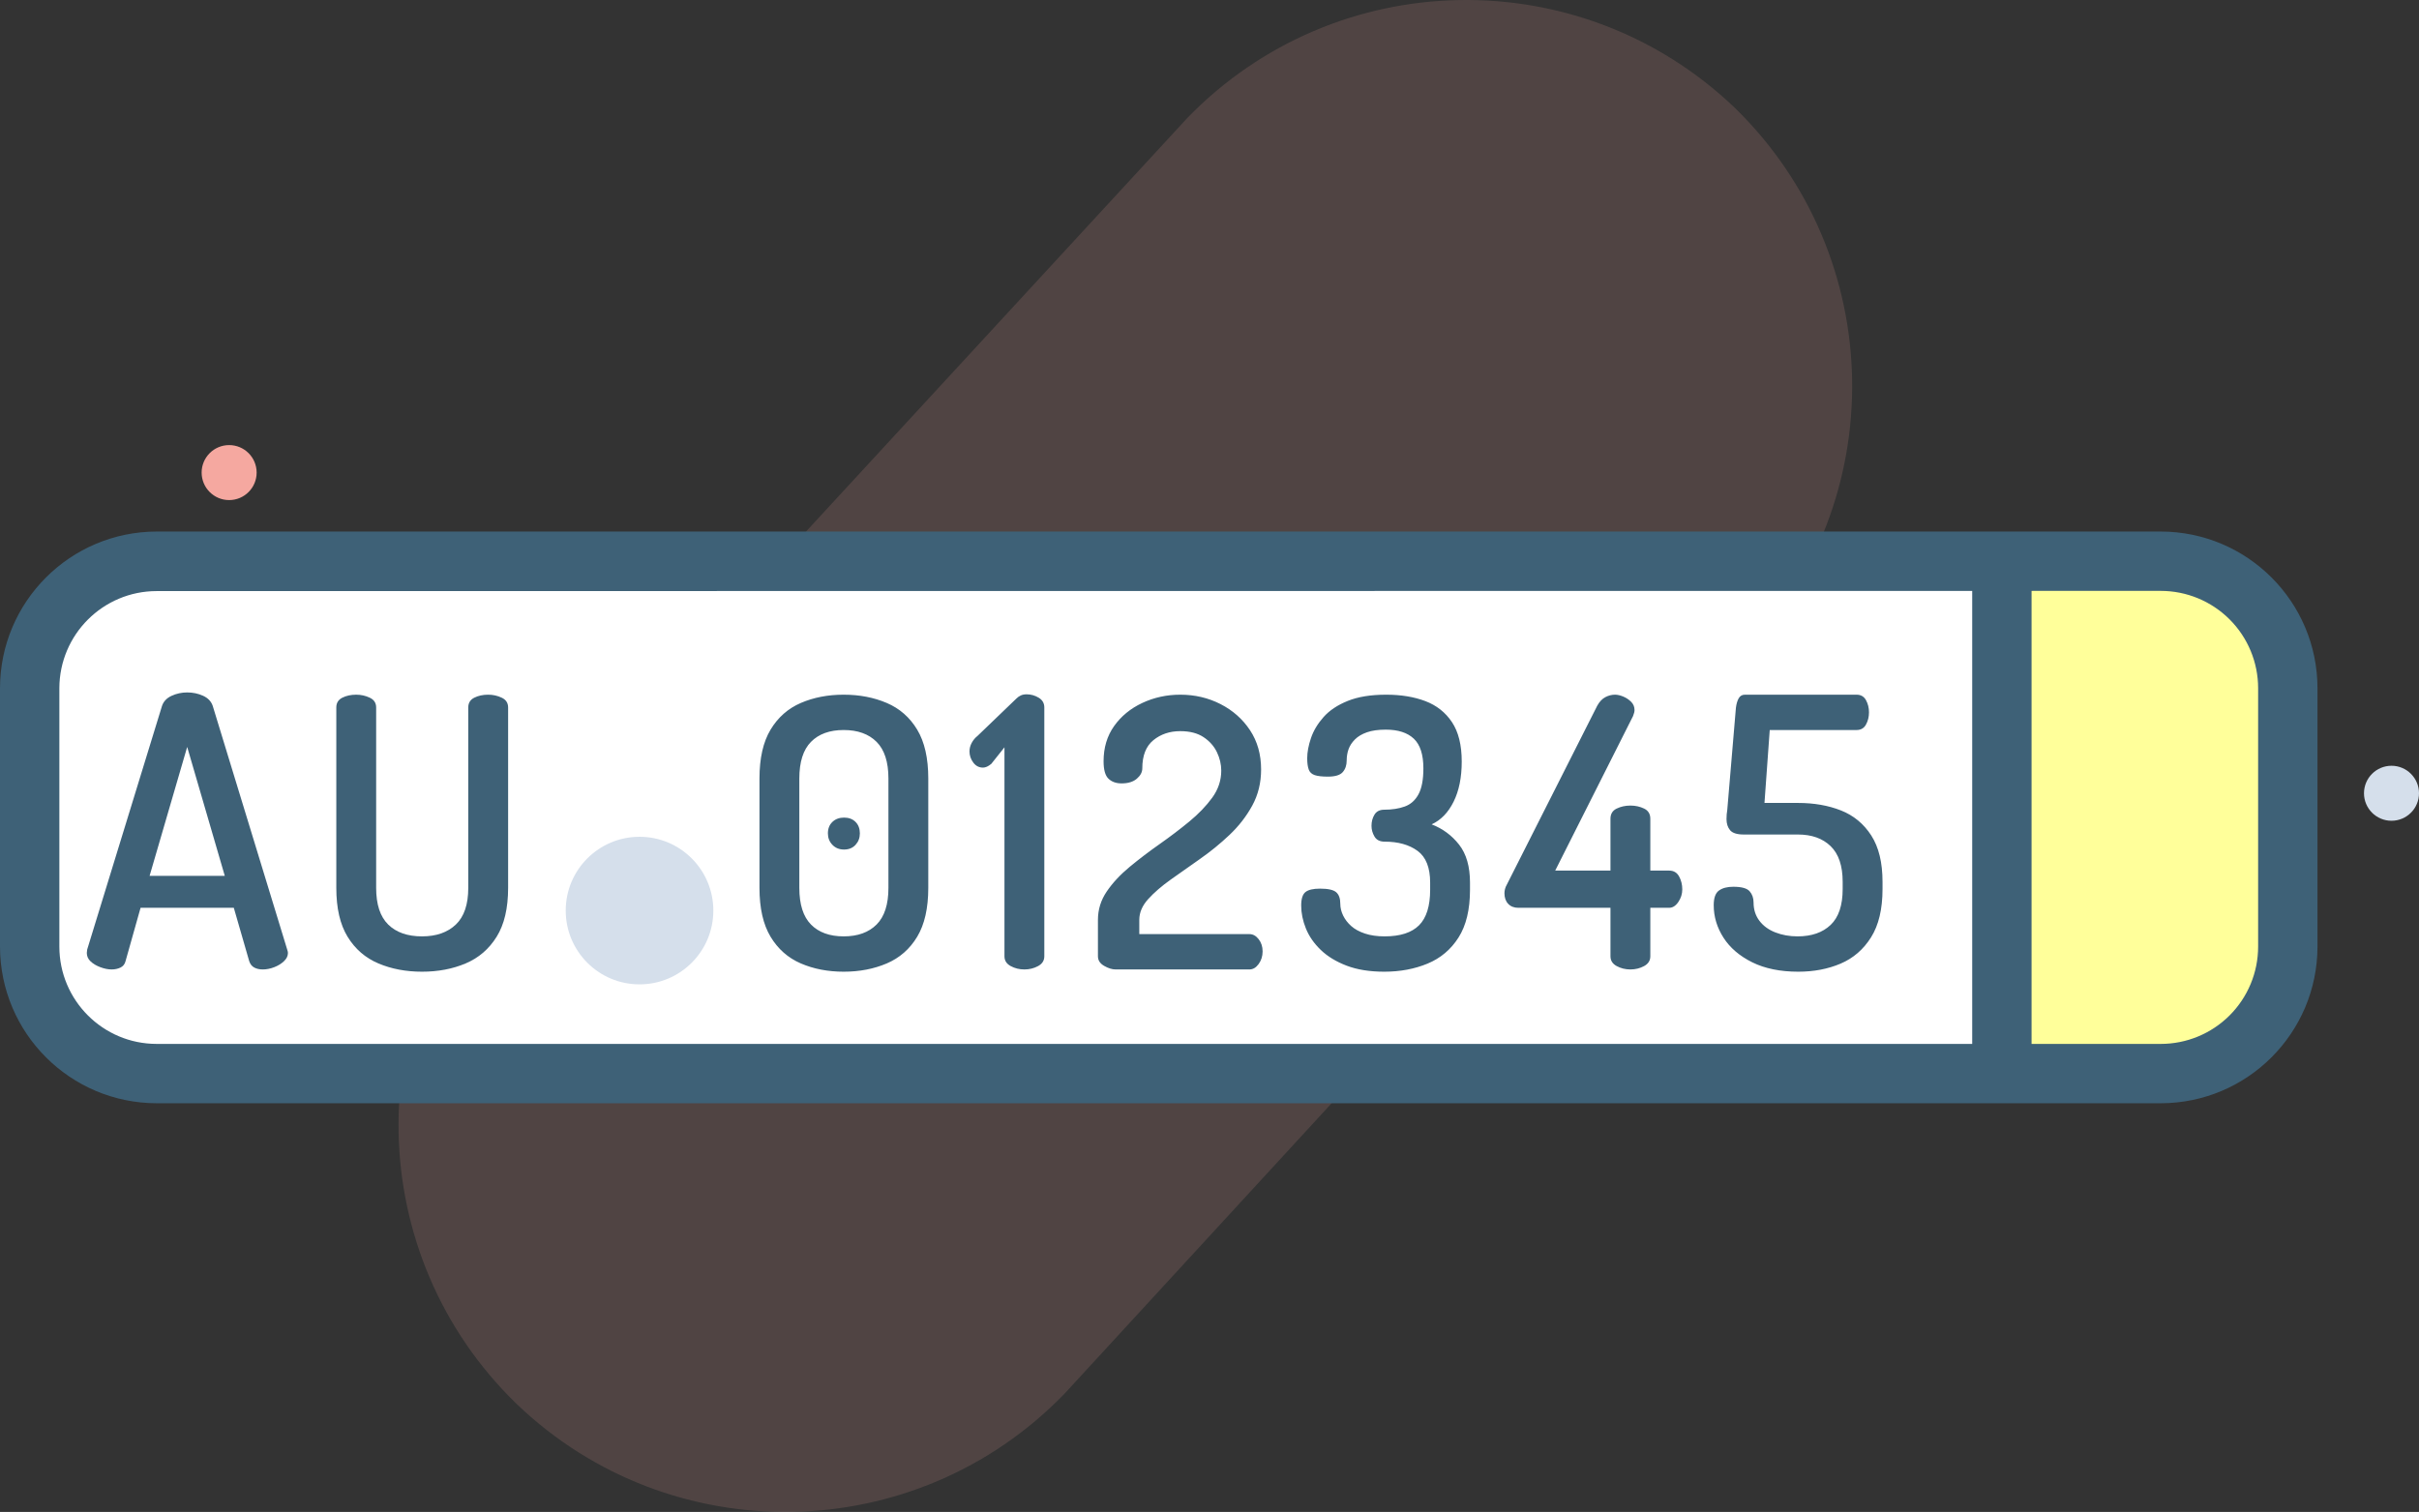 <svg height="750pt" width="1199.661pt" viewBox="0 0 1199.661 750" style="isolation:isolate" xmlns:xlink="http://www.w3.org/1999/xlink" xmlns="http://www.w3.org/2000/svg"><rect x="0" y="0" width="1199.661" height="750" fill="#333333" stroke="none"/><defs><clipPath id="_clipPath_z03SWWKquDMibSXiACCaLk2Z41WP7SAr"><rect height="750" width="1199.661"></rect></clipPath></defs><g clip-path="url(#_clipPath_z03SWWKquDMibSXiACCaLk2Z41WP7SAr)"><g><g opacity="0.15"><path fill="rgb(245,168,160)" d="M 865.031 324.709 L 527.851 691.427 C 454.099 767.528 332.727 769.765 256.222 696.432 L 256.222 696.432 C 180.158 622.718 177.878 501.421 251.119 424.901 L 588.79 58.575 C 662.504 -17.489 783.801 -19.769 860.321 53.472 L 860.321 53.472 C 936.08 127.263 938.183 248.332 865.031 324.709 Z"></path></g><path style="stroke:none;fill:#FFFFFF;stroke-miterlimit:10;" d="M 70.658 277.31 L 1089.462 277.31 C 1117.355 277.31 1140 299.955 1140 327.847 L 1140 480.833 C 1140 508.725 1117.355 531.37 1089.462 531.37 L 70.658 531.37 C 42.765 531.37 20.12 508.725 20.12 480.833 L 20.12 327.847 C 20.12 299.955 42.765 277.31 70.658 277.31 Z"></path><circle fill="rgb(245,168,160)" r="13.64" cy="234.427" cx="113.637"></circle><circle fill="rgb(213,223,235)" r="13.64" cy="393.499" cx="1186.02"></circle><path fill="rgb(255,255,154)" d="M 992.701 531.472 L 992.701 277.311 L 1084.65 277.311 C 1112.182 277.311 1134.501 299.63 1134.501 327.162 L 1134.501 481.523 C 1134.501 509.055 1112.182 531.374 1084.65 531.374 L 992.701 531.472 Z"></path><path fill="rgb(62,97,119)" d="M 1071.599 547.271 L 77.72 547.271 C 34.819 547.217 0.054 512.452 0 469.551 L 0 341.391 C 0.054 298.49 34.819 263.725 77.72 263.671 L 1071.599 263.671 C 1114.5 263.725 1149.265 298.49 1149.319 341.391 L 1149.319 469.551 C 1149.265 512.452 1114.5 547.217 1071.599 547.271 L 1071.599 547.271 Z  M 77.72 293.208 C 51.094 293.208 29.494 314.765 29.44 341.391 L 29.44 469.551 C 29.44 496.216 51.056 517.832 77.72 517.832 L 1071.599 517.832 C 1084.404 517.832 1096.684 512.745 1105.738 503.691 C 1114.793 494.636 1119.88 482.356 1119.88 469.551 L 1119.88 341.391 C 1119.88 328.586 1114.793 316.306 1105.738 307.251 C 1096.684 298.197 1084.404 293.11 1071.599 293.11 L 77.72 293.208 Z"></path><rect fill="rgb(62,97,119)" transform="matrix(1,0,0,1,0,0)" height="242.287" width="29.44" y="286.241" x="978.079"></rect><circle fill="rgb(213,223,235)" r="36.603" cy="451.691" cx="317.162"></circle></g><g><path fill="rgb(62,97,119)" d="M 55.356 480.895 L 55.356 480.895 L 55.356 480.895 Q 52.746 480.895 49.763 479.776 L 49.763 479.776 L 49.763 479.776 Q 46.779 478.657 44.915 476.886 L 44.915 476.886 L 44.915 476.886 Q 43.05 475.115 43.05 472.691 L 43.05 472.691 L 43.05 472.691 Q 43.05 472.131 43.237 471.013 L 43.237 471.013 L 80.34 350.193 L 80.34 350.193 Q 81.459 346.837 85.095 345.159 L 85.095 345.159 L 85.095 345.159 Q 88.731 343.481 92.833 343.481 L 92.833 343.481 L 92.833 343.481 Q 97.121 343.481 100.757 345.159 L 100.757 345.159 L 100.757 345.159 Q 104.393 346.837 105.511 350.193 L 105.511 350.193 L 142.428 471.013 L 142.428 471.013 Q 142.801 472.131 142.801 472.691 L 142.801 472.691 L 142.801 472.691 Q 142.801 474.928 140.844 476.793 L 140.844 476.793 L 140.844 476.793 Q 138.886 478.657 135.996 479.776 L 135.996 479.776 L 135.996 479.776 Q 133.106 480.895 130.309 480.895 L 130.309 480.895 L 130.309 480.895 Q 127.885 480.895 126.114 479.962 L 126.114 479.962 L 126.114 479.962 Q 124.343 479.03 123.597 476.793 L 123.597 476.793 L 115.952 450.317 L 69.713 450.317 L 62.255 476.793 L 62.255 476.793 Q 61.695 479.03 59.738 479.962 L 59.738 479.962 L 59.738 479.962 Q 57.78 480.895 55.356 480.895 Z  M 92.833 370.516 L 74.188 434.468 L 111.478 434.468 L 92.833 370.516 L 92.833 370.516 Z  M 209.295 482.013 L 209.295 482.013 L 209.295 482.013 Q 197.363 482.013 187.667 477.911 L 187.667 477.911 L 187.667 477.911 Q 177.972 473.81 172.378 464.673 L 172.378 464.673 L 172.378 464.673 Q 166.785 455.537 166.785 440.435 L 166.785 440.435 L 166.785 350.939 L 166.785 350.939 Q 166.785 347.583 169.768 346.091 L 169.768 346.091 L 169.768 346.091 Q 172.751 344.599 176.667 344.599 L 176.667 344.599 L 176.667 344.599 Q 180.209 344.599 183.379 346.091 L 183.379 346.091 L 183.379 346.091 Q 186.548 347.583 186.548 350.939 L 186.548 350.939 L 186.548 440.435 L 186.548 440.435 Q 186.548 452.741 192.515 458.614 L 192.515 458.614 L 192.515 458.614 Q 198.481 464.487 209.295 464.487 L 209.295 464.487 L 209.295 464.487 Q 219.923 464.487 226.076 458.614 L 226.076 458.614 L 226.076 458.614 Q 232.229 452.741 232.229 440.435 L 232.229 440.435 L 232.229 350.939 L 232.229 350.939 Q 232.229 347.583 235.212 346.091 L 235.212 346.091 L 235.212 346.091 Q 238.195 344.599 242.111 344.599 L 242.111 344.599 L 242.111 344.599 Q 245.653 344.599 248.823 346.091 L 248.823 346.091 L 248.823 346.091 Q 251.993 347.583 251.993 350.939 L 251.993 350.939 L 251.993 440.435 L 251.993 440.435 Q 251.993 455.537 246.306 464.673 L 246.306 464.673 L 246.306 464.673 Q 240.619 473.81 230.924 477.911 L 230.924 477.911 L 230.924 477.911 Q 221.228 482.013 209.295 482.013 Z"></path><path fill="rgb(62,97,119)" d="M 418.414 482.013 L 418.414 482.013 L 418.414 482.013 Q 406.668 482.013 397.159 477.911 L 397.159 477.911 L 397.159 477.911 Q 387.65 473.81 382.15 464.673 L 382.15 464.673 L 382.15 464.673 Q 376.649 455.537 376.649 440.435 L 376.649 440.435 L 376.649 386.178 L 376.649 386.178 Q 376.649 371.075 382.15 361.939 L 382.15 361.939 L 382.15 361.939 Q 387.65 352.803 397.159 348.701 L 397.159 348.701 L 397.159 348.701 Q 406.668 344.599 418.414 344.599 L 418.414 344.599 L 418.414 344.599 Q 430.161 344.599 439.763 348.701 L 439.763 348.701 L 439.763 348.701 Q 449.365 352.803 454.865 361.939 L 454.865 361.939 L 454.865 361.939 Q 460.365 371.075 460.365 386.178 L 460.365 386.178 L 460.365 440.435 L 460.365 440.435 Q 460.365 455.537 454.865 464.673 L 454.865 464.673 L 454.865 464.673 Q 449.365 473.81 439.763 477.911 L 439.763 477.911 L 439.763 477.911 Q 430.161 482.013 418.414 482.013 Z  M 418.414 464.487 L 418.414 464.487 L 418.414 464.487 Q 428.855 464.487 434.729 458.614 L 434.729 458.614 L 434.729 458.614 Q 440.602 452.741 440.602 440.435 L 440.602 440.435 L 440.602 386.178 L 440.602 386.178 Q 440.602 373.872 434.729 367.999 L 434.729 367.999 L 434.729 367.999 Q 428.855 362.126 418.414 362.126 L 418.414 362.126 L 418.414 362.126 Q 407.973 362.126 402.193 367.999 L 402.193 367.999 L 402.193 367.999 Q 396.413 373.872 396.413 386.178 L 396.413 386.178 L 396.413 440.435 L 396.413 440.435 Q 396.413 452.741 402.193 458.614 L 402.193 458.614 L 402.193 458.614 Q 407.973 464.487 418.414 464.487 Z  M 418.601 421.417 L 418.601 421.417 L 418.601 421.417 Q 415.058 421.417 412.821 419.086 L 412.821 419.086 L 412.821 419.086 Q 410.583 416.756 410.583 413.4 L 410.583 413.4 L 410.583 413.4 Q 410.583 409.857 412.821 407.713 L 412.821 407.713 L 412.821 407.713 Q 415.058 405.569 418.601 405.569 L 418.601 405.569 L 418.601 405.569 Q 422.143 405.569 424.287 407.713 L 424.287 407.713 L 424.287 407.713 Q 426.432 409.857 426.432 413.4 L 426.432 413.4 L 426.432 413.4 Q 426.432 416.756 424.287 419.086 L 424.287 419.086 L 424.287 419.086 Q 422.143 421.417 418.601 421.417 Z  M 508.028 480.895 L 508.028 480.895 L 508.028 480.895 Q 504.299 480.895 501.223 479.217 L 501.223 479.217 L 501.223 479.217 Q 498.146 477.539 498.146 474.369 L 498.146 474.369 L 498.146 370.702 L 491.62 378.906 L 491.62 378.906 Q 490.502 379.839 489.476 380.305 L 489.476 380.305 L 489.476 380.305 Q 488.451 380.771 487.519 380.771 L 487.519 380.771 L 487.519 380.771 Q 484.535 380.771 482.671 378.254 L 482.671 378.254 L 482.671 378.254 Q 480.806 375.737 480.806 372.753 L 480.806 372.753 L 480.806 372.753 Q 480.806 370.516 481.925 368.465 L 481.925 368.465 L 481.925 368.465 Q 483.044 366.414 484.722 365.109 L 484.722 365.109 L 504.113 346.464 L 504.113 346.464 Q 505.045 345.532 506.257 344.972 L 506.257 344.972 L 506.257 344.972 Q 507.469 344.413 509.147 344.413 L 509.147 344.413 L 509.147 344.413 Q 512.316 344.413 515.113 346.091 L 515.113 346.091 L 515.113 346.091 Q 517.91 347.769 517.91 350.939 L 517.91 350.939 L 517.91 474.369 L 517.91 474.369 Q 517.91 477.539 514.833 479.217 L 514.833 479.217 L 514.833 479.217 Q 511.757 480.895 508.028 480.895 Z  M 619.643 480.895 L 553.267 480.895 L 553.267 480.895 Q 550.656 480.895 547.58 479.123 L 547.58 479.123 L 547.58 479.123 Q 544.504 477.352 544.504 474.369 L 544.504 474.369 L 544.504 456.283 L 544.504 456.283 Q 544.504 448.639 548.885 442.206 L 548.885 442.206 L 548.885 442.206 Q 553.267 435.774 560.259 429.994 L 560.259 429.994 L 560.259 429.994 Q 567.251 424.214 575.081 418.713 L 575.081 418.713 L 575.081 418.713 Q 582.912 413.213 589.811 407.526 L 589.811 407.526 L 589.811 407.526 Q 596.71 401.84 601.185 395.687 L 601.185 395.687 L 601.185 395.687 Q 605.659 389.534 605.659 382.262 L 605.659 382.262 L 605.659 382.262 Q 605.659 377.601 603.515 373.126 L 603.515 373.126 L 603.515 373.126 Q 601.371 368.652 596.896 365.668 L 596.896 365.668 L 596.896 365.668 Q 592.421 362.685 585.336 362.685 L 585.336 362.685 L 585.336 362.685 Q 577.505 362.685 572.005 367.16 L 572.005 367.16 L 572.005 367.16 Q 566.505 371.635 566.505 381.144 L 566.505 381.144 L 566.505 381.144 Q 566.505 383.94 563.801 386.271 L 563.801 386.271 L 563.801 386.271 Q 561.098 388.602 556.25 388.602 L 556.25 388.602 L 556.25 388.602 Q 552.148 388.602 549.724 386.271 L 549.724 386.271 L 549.724 386.271 Q 547.3 383.94 547.3 377.601 L 547.3 377.601 L 547.3 377.601 Q 547.3 367.533 552.521 360.168 L 552.521 360.168 L 552.521 360.168 Q 557.742 352.803 566.505 348.701 L 566.505 348.701 L 566.505 348.701 Q 575.268 344.599 585.336 344.599 L 585.336 344.599 L 585.336 344.599 Q 596.15 344.599 605.286 349.261 L 605.286 349.261 L 605.286 349.261 Q 614.422 353.922 619.923 362.219 L 619.923 362.219 L 619.923 362.219 Q 625.423 370.516 625.423 381.703 L 625.423 381.703 L 625.423 381.703 Q 625.423 391.585 621.041 399.602 L 621.041 399.602 L 621.041 399.602 Q 616.66 407.62 609.761 414.145 L 609.761 414.145 L 609.761 414.145 Q 602.863 420.671 595.125 426.078 L 595.125 426.078 L 595.125 426.078 Q 587.387 431.485 580.582 436.333 L 580.582 436.333 L 580.582 436.333 Q 573.776 441.181 569.395 446.028 L 569.395 446.028 L 569.395 446.028 Q 565.013 450.876 565.013 456.283 L 565.013 456.283 L 565.013 463.368 L 619.643 463.368 L 619.643 463.368 Q 622.253 463.368 624.211 465.885 L 624.211 465.885 L 624.211 465.885 Q 626.169 468.402 626.169 471.945 L 626.169 471.945 L 626.169 471.945 Q 626.169 475.488 624.211 478.191 L 624.211 478.191 L 624.211 478.191 Q 622.253 480.895 619.643 480.895 L 619.643 480.895 L 619.643 480.895 Z  M 686.51 482.013 L 686.51 482.013 L 686.51 482.013 Q 675.696 482.013 667.865 479.03 L 667.865 479.03 L 667.865 479.03 Q 660.034 476.047 655 471.199 L 655 471.199 L 655 471.199 Q 649.966 466.351 647.635 460.572 L 647.635 460.572 L 647.635 460.572 Q 645.305 454.792 645.305 449.198 L 645.305 449.198 L 645.305 449.198 Q 645.305 444.164 647.449 442.486 L 647.449 442.486 L 647.449 442.486 Q 649.593 440.808 654.627 440.808 L 654.627 440.808 L 654.627 440.808 Q 660.593 440.808 662.644 442.579 L 662.644 442.579 L 662.644 442.579 Q 664.695 444.35 664.695 448.266 L 664.695 448.266 L 664.695 448.266 Q 664.695 451.249 666.094 454.139 L 666.094 454.139 L 666.094 454.139 Q 667.492 457.029 670.102 459.36 L 670.102 459.36 L 670.102 459.36 Q 672.713 461.69 676.908 463.089 L 676.908 463.089 L 676.908 463.089 Q 681.103 464.487 686.697 464.487 L 686.697 464.487 L 686.697 464.487 Q 698.256 464.487 703.757 458.987 L 703.757 458.987 L 703.757 458.987 Q 709.257 453.486 709.257 441.367 L 709.257 441.367 L 709.257 437.825 L 709.257 437.825 Q 709.257 426.638 703.011 422.07 L 703.011 422.07 L 703.011 422.07 Q 696.765 417.502 686.697 417.502 L 686.697 417.502 L 686.697 417.502 Q 683.154 417.502 681.662 414.984 L 681.662 414.984 L 681.662 414.984 Q 680.171 412.467 680.171 409.671 L 680.171 409.671 L 680.171 409.671 Q 680.171 406.501 681.662 404.077 L 681.662 404.077 L 681.662 404.077 Q 683.154 401.653 686.51 401.653 L 686.51 401.653 L 686.51 401.653 Q 692.29 401.653 696.672 400.068 L 696.672 400.068 L 696.672 400.068 Q 701.053 398.484 703.477 394.009 L 703.477 394.009 L 703.477 394.009 Q 705.901 389.534 705.901 381.144 L 705.901 381.144 L 705.901 381.144 Q 705.901 370.889 701.146 366.414 L 701.146 366.414 L 701.146 366.414 Q 696.392 361.939 687.256 361.939 L 687.256 361.939 L 687.256 361.939 Q 681.662 361.939 677.933 363.244 L 677.933 363.244 L 677.933 363.244 Q 674.204 364.55 671.967 366.787 L 671.967 366.787 L 671.967 366.787 Q 669.73 369.024 668.797 371.635 L 668.797 371.635 L 668.797 371.635 Q 667.865 374.245 667.865 377.228 L 667.865 377.228 L 667.865 377.228 Q 667.865 380.771 665.907 383.008 L 665.907 383.008 L 665.907 383.008 Q 663.95 385.246 658.543 385.246 L 658.543 385.246 L 658.543 385.246 Q 654.254 385.246 652.017 384.5 L 652.017 384.5 L 652.017 384.5 Q 649.779 383.754 649.034 381.703 L 649.034 381.703 L 649.034 381.703 Q 648.288 379.652 648.288 376.11 L 648.288 376.11 L 648.288 376.11 Q 648.288 371.635 650.152 366.134 L 650.152 366.134 L 650.152 366.134 Q 652.017 360.634 656.398 355.693 L 656.398 355.693 L 656.398 355.693 Q 660.78 350.752 668.424 347.676 L 668.424 347.676 L 668.424 347.676 Q 676.069 344.599 687.442 344.599 L 687.442 344.599 L 687.442 344.599 Q 698.443 344.599 706.833 347.769 L 706.833 347.769 L 706.833 347.769 Q 715.223 350.939 720.071 358.21 L 720.071 358.21 L 720.071 358.21 Q 724.919 365.482 724.919 377.788 L 724.919 377.788 L 724.919 377.788 Q 724.919 389.534 720.91 397.645 L 720.91 397.645 L 720.91 397.645 Q 716.901 405.755 710.003 408.925 L 710.003 408.925 L 710.003 408.925 Q 718.207 412.094 723.614 418.993 L 723.614 418.993 L 723.614 418.993 Q 729.021 425.892 729.021 437.825 L 729.021 437.825 L 729.021 441.367 L 729.021 441.367 Q 729.021 456.097 723.334 465.046 L 723.334 465.046 L 723.334 465.046 Q 717.647 473.996 707.952 478.005 L 707.952 478.005 L 707.952 478.005 Q 698.256 482.013 686.51 482.013 Z  M 808.566 480.895 L 808.566 480.895 L 808.566 480.895 Q 804.837 480.895 801.761 479.217 L 801.761 479.217 L 801.761 479.217 Q 798.684 477.539 798.684 474.369 L 798.684 474.369 L 798.684 450.317 L 753.004 450.317 L 753.004 450.317 Q 749.834 450.317 747.97 448.359 L 747.97 448.359 L 747.97 448.359 Q 746.105 446.401 746.105 443.045 L 746.105 443.045 L 746.105 443.045 Q 746.105 442.113 746.385 440.994 L 746.385 440.994 L 746.385 440.994 Q 746.665 439.876 747.224 438.943 L 747.224 438.943 L 792.159 350.006 L 792.159 350.006 Q 793.837 347.023 796.167 345.811 L 796.167 345.811 L 796.167 345.811 Q 798.498 344.599 800.922 344.599 L 800.922 344.599 L 800.922 344.599 Q 802.786 344.599 805.024 345.532 L 805.024 345.532 L 805.024 345.532 Q 807.261 346.464 808.939 348.142 L 808.939 348.142 L 808.939 348.142 Q 810.617 349.82 810.617 352.244 L 810.617 352.244 L 810.617 352.244 Q 810.617 353.363 809.871 355.227 L 809.871 355.227 L 771.276 431.858 L 798.684 431.858 L 798.684 406.128 L 798.684 406.128 Q 798.684 402.585 801.761 401.094 L 801.761 401.094 L 801.761 401.094 Q 804.837 399.602 808.566 399.602 L 808.566 399.602 L 808.566 399.602 Q 812.295 399.602 815.372 401.094 L 815.372 401.094 L 815.372 401.094 Q 818.448 402.585 818.448 406.128 L 818.448 406.128 L 818.448 431.858 L 827.771 431.858 L 827.771 431.858 Q 831.127 431.858 832.712 434.748 L 832.712 434.748 L 832.712 434.748 Q 834.296 437.638 834.296 441.181 L 834.296 441.181 L 834.296 441.181 Q 834.296 444.537 832.339 447.427 L 832.339 447.427 L 832.339 447.427 Q 830.381 450.317 827.771 450.317 L 827.771 450.317 L 818.448 450.317 L 818.448 474.369 L 818.448 474.369 Q 818.448 477.539 815.372 479.217 L 815.372 479.217 L 815.372 479.217 Q 812.295 480.895 808.566 480.895 Z  M 891.841 482.013 L 891.841 482.013 L 891.841 482.013 Q 878.417 482.013 869.001 477.352 L 869.001 477.352 L 869.001 477.352 Q 859.585 472.691 854.737 465.14 L 854.737 465.14 L 854.737 465.14 Q 849.89 457.588 849.89 449.012 L 849.89 449.012 L 849.89 449.012 Q 849.89 443.605 852.5 441.74 L 852.5 441.74 L 852.5 441.74 Q 855.11 439.876 859.585 439.876 L 859.585 439.876 L 859.585 439.876 Q 865.738 439.876 867.696 442.113 L 867.696 442.113 L 867.696 442.113 Q 869.653 444.35 869.653 447.706 L 869.653 447.706 L 869.653 447.706 Q 869.653 452.927 872.543 456.749 L 872.543 456.749 L 872.543 456.749 Q 875.433 460.572 880.467 462.529 L 880.467 462.529 L 880.467 462.529 Q 885.502 464.487 891.468 464.487 L 891.468 464.487 L 891.468 464.487 Q 901.909 464.487 907.876 458.8 L 907.876 458.8 L 907.876 458.8 Q 913.842 453.114 913.842 440.994 L 913.842 440.994 L 913.842 437.452 L 913.842 437.452 Q 913.842 425.519 907.876 419.739 L 907.876 419.739 L 907.876 419.739 Q 901.909 413.959 891.654 413.959 L 891.654 413.959 L 864.806 413.959 L 864.806 413.959 Q 859.771 413.959 858 411.815 L 858 411.815 L 858 411.815 Q 856.229 409.671 856.229 406.314 L 856.229 406.314 L 856.229 406.314 Q 856.229 405.009 856.322 403.984 L 856.322 403.984 L 856.322 403.984 Q 856.415 402.958 856.602 401.84 L 856.602 401.84 L 860.89 351.125 L 860.89 351.125 Q 861.263 348.142 862.289 346.371 L 862.289 346.371 L 862.289 346.371 Q 863.314 344.599 865.365 344.599 L 865.365 344.599 L 920.741 344.599 L 920.741 344.599 Q 923.91 344.599 925.402 347.303 L 925.402 347.303 L 925.402 347.303 Q 926.894 350.006 926.894 353.363 L 926.894 353.363 L 926.894 353.363 Q 926.894 356.719 925.402 359.422 L 925.402 359.422 L 925.402 359.422 Q 923.91 362.126 920.741 362.126 L 920.741 362.126 L 877.671 362.126 L 875.06 398.297 L 891.654 398.297 L 891.654 398.297 Q 903.587 398.297 913.003 402.026 L 913.003 402.026 L 913.003 402.026 Q 922.419 405.755 928.012 414.425 L 928.012 414.425 L 928.012 414.425 Q 933.606 423.095 933.606 437.452 L 933.606 437.452 L 933.606 440.994 L 933.606 440.994 Q 933.606 455.91 927.919 464.953 L 927.919 464.953 L 927.919 464.953 Q 922.232 473.996 912.817 478.005 L 912.817 478.005 L 912.817 478.005 Q 903.401 482.013 891.841 482.013 Z"></path></g></g></svg>